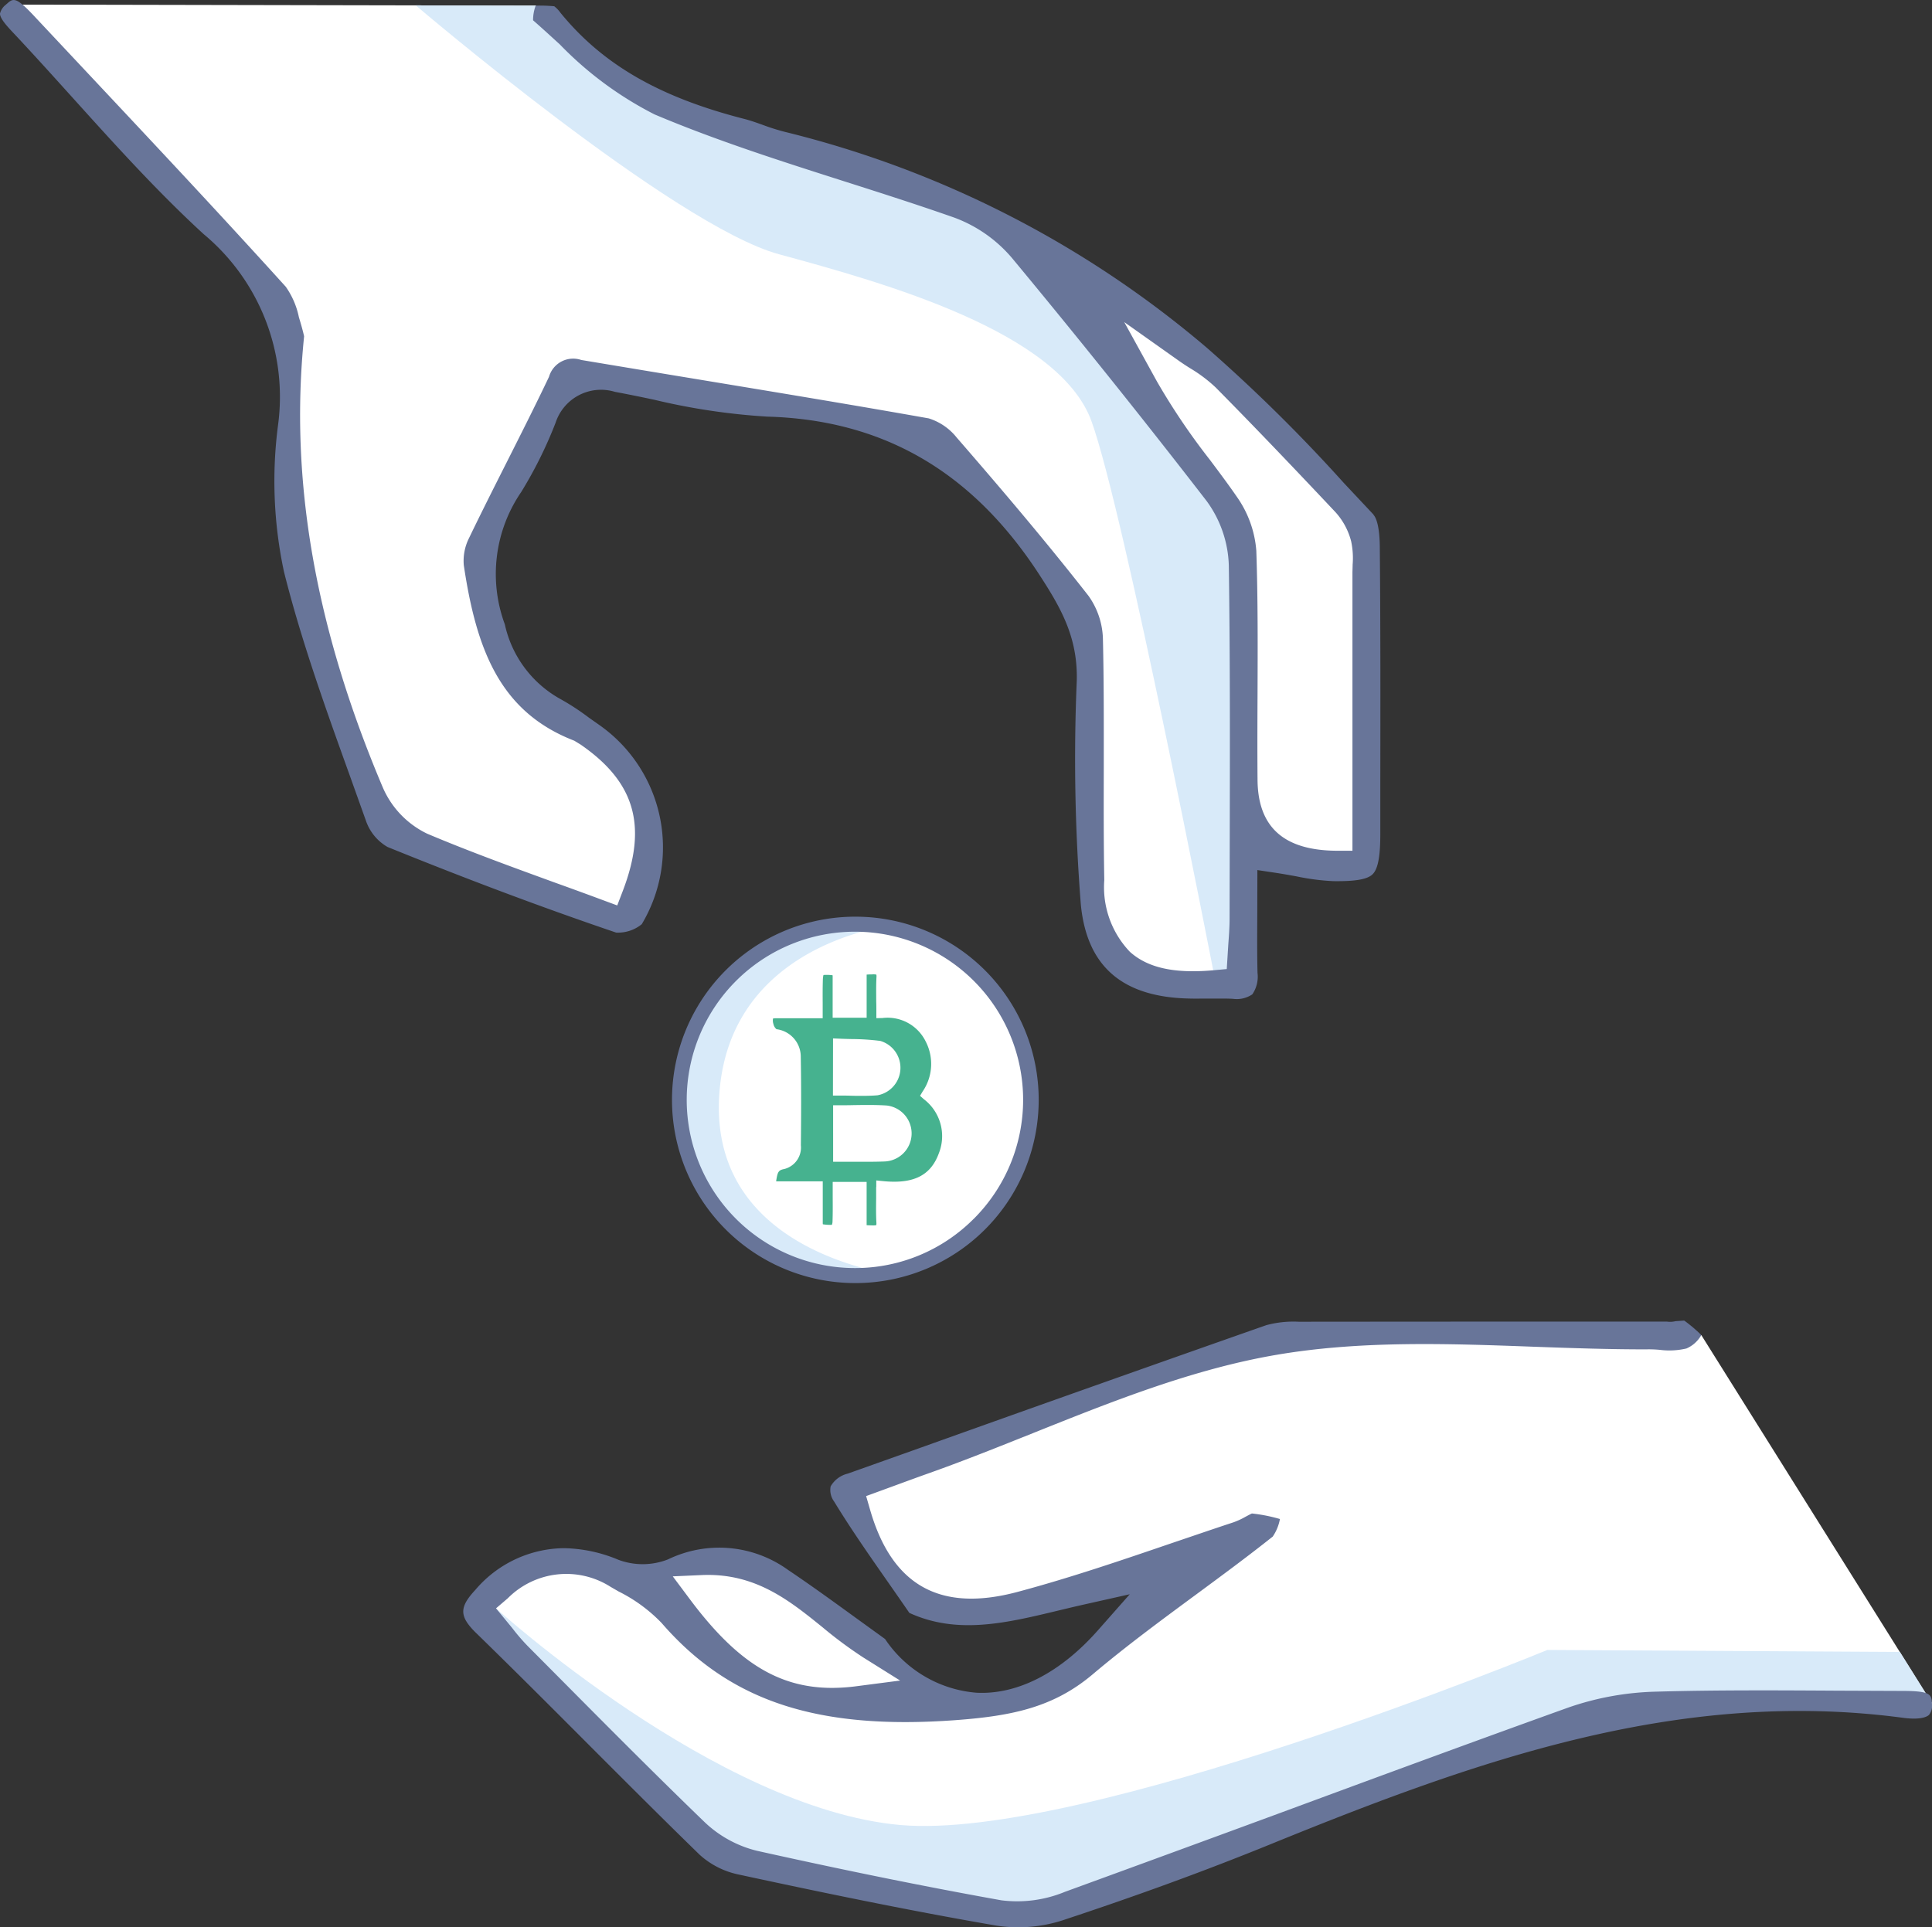 <svg xmlns="http://www.w3.org/2000/svg" xmlns:xlink="http://www.w3.org/1999/xlink" width="111.446" height="111.197" viewBox="0 0 111.446 111.197">
  <rect x="0" y="0" width="111.446" height="111.197" fill="#333333" stroke="none"/>
  <defs>
    <clipPath id="clip-path">
      <rect id="Rectangle_35093" data-name="Rectangle 35093" width="111.446" height="111.197" fill="none"/>
    </clipPath>
  </defs>
  <g id="Group_92534" data-name="Group 92534" transform="translate(0 0)">
    <g id="Group_92533" data-name="Group 92533" transform="translate(0 0)" clip-path="url(#clip-path)">
      <path id="Path_123490" data-name="Path 123490" d="M45.4,44.547a9.988,9.988,0,1,1-9.988-9.988A9.988,9.988,0,0,1,45.4,44.547" transform="translate(13.911 18.909)" fill="#fff"/>
      <path id="Path_123491" data-name="Path 123491" d="M27.576,44.317c-.63,10.425,13.354,10.222,7.836,10.222a9.988,9.988,0,0,1,0-19.977c5.517,0-7.213-.563-7.836,9.755" transform="translate(13.911 18.908)" fill="#d8eaf9"/>
      <path id="Path_123492" data-name="Path 123492" d="M35.665,34.184a10.569,10.569,0,1,0-.076,21.139h.028a10.569,10.569,0,0,0,.048-21.139m6.8,17.429a9.64,9.64,0,0,1-6.855,2.844H35.6a9.7,9.7,0,0,1,.02-19.406h.014a9.7,9.7,0,0,1,6.834,16.562" transform="translate(13.706 18.704)" fill="#687599"/>
      <path id="Path_123493" data-name="Path 123493" d="M34.782,48.605v-.381l.381.039c1.765.178,2.762-.319,3.23-1.609a2.678,2.678,0,0,0-.874-3.122l-.212-.189.145-.244a2.814,2.814,0,0,0,.183-2.887,2.447,2.447,0,0,0-2.494-1.358l-.354.009v-.354c0-.215,0-.424-.008-.63,0-.477-.011-.928.015-1.386a.5.5,0,0,0-.008-.144.877.877,0,0,0-.248-.012h-.022c-.107,0-.215.006-.289.012,0,.051,0,.111,0,.156,0,.458,0,.917,0,1.382l0,.951H32.266v-.893c0-.517,0-1,0-1.5,0-.015,0-.037-.006-.06a2.712,2.712,0,0,0-.524-.014,1.273,1.273,0,0,0-.034.252c-.015.444-.014.883-.011,1.349,0,.181,0,.365,0,.551v.345h-.345c-.215,0-.424,0-.633,0-.593,0-1.154,0-1.714,0a.867.867,0,0,0-.173.015.643.643,0,0,0,.023.316.536.536,0,0,0,.178.3,1.6,1.6,0,0,1,1.4,1.6c.032,1.77.022,3.56.006,5.1a1.279,1.279,0,0,1-.973,1.371c-.317.06-.367.17-.441.614a.684.684,0,0,0-.011.093h.037c.395,0,.8,0,1.182,0l.506,0h.962V49.2c0,.509,0,.992,0,1.471,0,.026,0,.056.006.084a2.756,2.756,0,0,0,.521.031.586.586,0,0,0,.036-.175c.017-.47.014-.952.011-1.417V48.31h1.957v.962c0,.464,0,.922,0,1.379,0,.043,0,.105,0,.155.074.006.179.009.283.012l.029,0a.94.94,0,0,0,.243-.014.457.457,0,0,0,.008-.147c-.026-.466-.02-.925-.014-1.411,0-.209,0-.422,0-.642M32.288,40.03l.36.015c.227.011.464.017.693.022a13.882,13.882,0,0,1,1.669.107,1.614,1.614,0,0,1-.155,3.138c-.3.025-.6.032-.9.032-.221,0-.442,0-.662-.008s-.446-.009-.667-.009h-.343Zm1.939,7.118c-.266,0-.531,0-.789,0s-.535,0-.8,0h-.345V43.887h.345c.278,0,.56,0,.831-.008.63-.009,1.279-.019,1.918.023a1.62,1.62,0,0,1-.1,3.227c-.35.014-.7.019-1.054.019" transform="translate(15.765 19.881)" fill="#46b28f"/>
      <path id="Path_123494" data-name="Path 123494" d="M40.693,10.544l3.286,7.043,5.211,6.927.894,17.843,3.521,1.525,3.053-.569V24.631S45.269,11.967,40.693,10.544" transform="translate(22.265 5.77)" fill="#fff"/>
      <path id="Path_123495" data-name="Path 123495" d="M88.351,49.789H64.672L46.478,55.864l-6.945,2.7.141,1.349,2.479,4.05,2.407,1.761,4.674-.529L62.676,61.03,52.289,69.236l-6.164,2.124-3.989-2.124-6.048-4.713L31.979,62.85l-2.96.353-2.263.175-3.639-.528-3.58.775-1.645,1.807,4.637,5.458,8.981,8.628,13.049,2.935,5.54.822L83.22,71.361l18.436-.328Z" transform="translate(9.79 27.242)" fill="#fff"/>
      <path id="Path_123496" data-name="Path 123496" d="M18.5,59.98s12.75,11.556,23.313,12.495,37.327-10.1,37.327-10.1l20.337.116,1.855,2.961s-13.358-.523-16.132.181-19.5,6.3-19.5,6.3-14.659,5.854-16.112,5.721-17.52-2.949-18.137-3.345S18.361,62.219,18.5,59.98" transform="translate(10.119 32.819)" fill="#d8eaf9"/>
      <path id="Path_123497" data-name="Path 123497" d="M.225.171,15.763,16.806l.7,3.405V31.246l5.517,16.2,11.622,4.7,2.582.654.939-2.649v-3.64l-3.521-4.46-4.578-3.756-1.292-5.635L30.2,26.482l2.465-4.993,12.578,1.657,8.2,1.761,6.322,6.574,2.717,3.873v14.2l.822,3.812,2.113,2.752,4.225.713,1.689-.713V30.189L61.544,15.516l-7.318-4.109L37.6,5.654,30.775.231Z" transform="translate(0.123 0.094)" fill="#fff"/>
      <path id="Path_123498" data-name="Path 123498" d="M15.5.2S30.41,12.917,36.456,14.56s16.141,4.46,18.02,9.625S61.5,55.872,61.5,55.872l1.468.234.19-13.138-.19-12.795L53.184,15.5,44.1,10.78,25.6,3.759,22.414.215Z" transform="translate(8.483 0.11)" fill="#d8eaf9"/>
      <path id="Path_123499" data-name="Path 123499" d="M79.233,29.691l-1.719-1.832a93.546,93.546,0,0,0-7.883-7.782A59.291,59.291,0,0,0,45.27,7.606,12.474,12.474,0,0,1,43.986,7.2c-.343-.122-.687-.246-1.038-.336C38.04,5.61,34.768,3.722,32.334.741A1.8,1.8,0,0,0,31.97.36,8.939,8.939,0,0,0,30.9.325a2.388,2.388,0,0,0-.15.845c.517.45,1.027.921,1.543,1.391A20.559,20.559,0,0,0,37.757,6.6c3.545,1.5,7.307,2.7,10.943,3.86,2.117.675,4.235,1.352,6.328,2.087a7.993,7.993,0,0,1,3.354,2.345C62.25,19.556,66.023,24.27,69.6,28.9a6.612,6.612,0,0,1,1.283,3.712c.079,5.423.065,10.932.053,16.261l-.008,4.111c0,.514-.039,1.026-.076,1.525l-.087,1.4-.774.07c-2.251.2-3.781-.136-4.815-1.066A5.4,5.4,0,0,1,63.7,50.777c-.039-2.168-.034-4.334-.029-6.5,0-2.479.009-4.956-.05-7.433a4.476,4.476,0,0,0-.828-2.463c-2.578-3.3-5.294-6.472-7.612-9.144a3.328,3.328,0,0,0-1.609-1.1c-4.394-.78-8.8-1.505-13.2-2.233q-3.423-.564-6.843-1.136a1.449,1.449,0,0,0-1.86.972c-.786,1.652-1.611,3.286-2.434,4.918-.736,1.459-1.473,2.918-2.181,4.389a2.922,2.922,0,0,0-.3,1.566c.729,4.881,2.092,8.469,6.377,10.123l.364.223c3.139,2.168,3.865,4.693,2.429,8.447l-.319.832-.835-.309q-1.365-.508-2.737-1c-2.435-.887-4.954-1.8-7.391-2.83a5.277,5.277,0,0,1-2.562-2.672c-3.9-9.206-5.387-17.718-4.538-26.025-.082-.37-.19-.735-.3-1.1a4.69,4.69,0,0,0-.757-1.759C12.838,12.51,9.049,8.47,5.384,4.564L2.041,1C.893-.237.764-.121.348.264A.914.914,0,0,0,0,.781c-.011.292.458.786.834,1.184l.173.184C2.075,3.294,3.125,4.457,4.176,5.622c2.41,2.672,4.9,5.435,7.573,7.886a12.215,12.215,0,0,1,4.289,11.023,24.963,24.963,0,0,0,.345,8.463c.993,3.967,2.415,7.92,3.791,11.743l.944,2.641a2.787,2.787,0,0,0,1.238,1.488c4.71,1.911,9.023,3.526,13.185,4.939a2.165,2.165,0,0,0,1.478-.484,8.629,8.629,0,0,0-2.457-11.5l-.606-.427a13.985,13.985,0,0,0-1.693-1.1,6.507,6.507,0,0,1-3.142-4.272,8.372,8.372,0,0,1,.942-7.632,24.584,24.584,0,0,0,1.988-4.006,2.756,2.756,0,0,1,3.415-1.779c.767.144,1.536.3,2.3.464a37.684,37.684,0,0,0,6.493.967c6.7.187,11.843,3.179,15.713,9.148,1.253,1.932,2.2,3.606,2.141,6.079a106.662,106.662,0,0,0,.234,12.922c.347,3.588,2.412,5.362,6.314,5.426.328.008.653,0,.979,0,.224,0,.447,0,.671,0,.269,0,.54,0,.809.015a1.605,1.605,0,0,0,1.119-.258,1.808,1.808,0,0,0,.3-1.241c-.026-1.069-.02-2.14-.014-3.285l.006-2.644,1.033.155c.424.063.828.138,1.216.207a13.3,13.3,0,0,0,2.123.277c1.273.017,1.974-.1,2.277-.4s.441-1.009.442-2.3l0-3.121c.006-4.49.012-8.977-.029-13.465-.012-1.337-.26-1.742-.367-1.853m-1.2,2.909-.011.4V49.083l-.9,0c-3.054-.017-4.55-1.354-4.575-4.088-.014-1.64-.008-3.283,0-4.925.011-2.72.023-5.533-.07-8.29a6.209,6.209,0,0,0-1.1-3.085c-.507-.738-1.046-1.456-1.587-2.178a38.548,38.548,0,0,1-3.04-4.5l-1.892-3.435,3.2,2.267c.2.139.4.271.608.4a8.382,8.382,0,0,1,1.474,1.112c2.014,2.039,4.14,4.252,6.893,7.177a3.964,3.964,0,0,1,.916,1.7,4.678,4.678,0,0,1,.082,1.357" transform="translate(0 0.001)" fill="#687599"/>
      <path id="Path_123500" data-name="Path 123500" d="M18.033,67.287C20.18,69.38,22.3,71.5,24.419,73.625c2.152,2.155,4.306,4.312,6.487,6.436a4.774,4.774,0,0,0,2.208,1.133c4.433.956,9.67,2.056,14.911,2.957a8.326,8.326,0,0,0,3.8-.3c4.327-1.43,8.242-2.861,11.969-4.377,11.87-4.838,23.6-9.037,36.536-7.312,1.029.136,1.382-.07,1.487-.164a.854.854,0,0,0,.172-.67c-.02-.531-.108-.716-1.714-.718l-3.784-.015c-3.416-.02-6.945-.04-10.406.057a16.593,16.593,0,0,0-5.081.921c-5.567,2-11.119,4.049-16.671,6.1Q58.163,79.946,51.982,82.2a7.235,7.235,0,0,1-3.662.492c-4.34-.777-8.953-1.711-14.107-2.858a6.674,6.674,0,0,1-3.028-1.662c-2.847-2.749-5.678-5.6-8.415-8.359l-1.789-1.8a11.7,11.7,0,0,1-.89-1.037l-.93-1.131.675-.577a4.755,4.755,0,0,1,5.94-.659l.456.263a9.009,9.009,0,0,1,2.477,1.815c3.908,4.513,8.98,6.192,16.944,5.61,3.325-.244,5.689-.755,7.932-2.65,1.92-1.621,3.968-3.131,5.95-4.592,1.491-1.1,2.983-2.2,4.43-3.35a2.634,2.634,0,0,0,.415-1.013,9.327,9.327,0,0,0-1.612-.319c-.045.012-.246.121-.381.193a4.356,4.356,0,0,1-.695.319c-1.188.391-2.373.8-3.558,1.2-2.885.986-5.871,2.005-8.874,2.808-4.465,1.2-7.25-.345-8.516-4.716l-.234-.808,1.686-.617c.665-.244,1.331-.489,2-.726,1.987-.707,4-1.515,5.95-2.294,4.518-1.81,9.19-3.682,14.009-4.508,4.869-.837,9.948-.653,14.862-.472,2.134.077,4.374.155,6.478.152a6.705,6.705,0,0,1,.811.029,4.3,4.3,0,0,0,1.524-.08,1.808,1.808,0,0,0,.857-.775,8.416,8.416,0,0,0-.984-.834c-.037,0-.33.023-.506.034a1.294,1.294,0,0,1-.5.023l-2.121,0q-9.557,0-19.11.009a5.954,5.954,0,0,0-1.88.2Q53.649,53,43.726,56.551L39.45,58.073a1.553,1.553,0,0,0-.987.736,1.117,1.117,0,0,0,.2.873c.967,1.586,2.058,3.148,3.113,4.658.41.588.822,1.177,1.227,1.768,2.762,1.267,5.582.589,8.565-.128.478-.114.958-.231,1.44-.339l2.709-.608-1.838,2.082c-2.149,2.432-4.615,3.715-6.99,3.6a7.019,7.019,0,0,1-5.287-3.1l-1.645-1.19c-1.309-.95-2.616-1.9-3.956-2.8a6.779,6.779,0,0,0-6.914-.606,4,4,0,0,1-2.865.026,8.454,8.454,0,0,0-3.165-.671,6.8,6.8,0,0,0-5.092,2.41c-.942,1.016-.928,1.529.063,2.5m13.032-3.36c3.057-.121,5.014,1.462,6.919,3a24.594,24.594,0,0,0,2.366,1.756l2.126,1.332-2.488.323a11,11,0,0,1-1.431.1c-3.121,0-5.508-1.515-8.174-5.068L29.356,64Z" transform="translate(9.452 26.948)" fill="#687599"/>
      <path id="Path_123501" data-name="Path 123501" d="M34.981,63.938c-3.568.463-5.958-.874-8.768-4.618,3.818-.161,5.717,2.7,8.768,4.618" transform="translate(14.343 32.454)" fill="#fff"/>
    </g>
  </g>
</svg>
